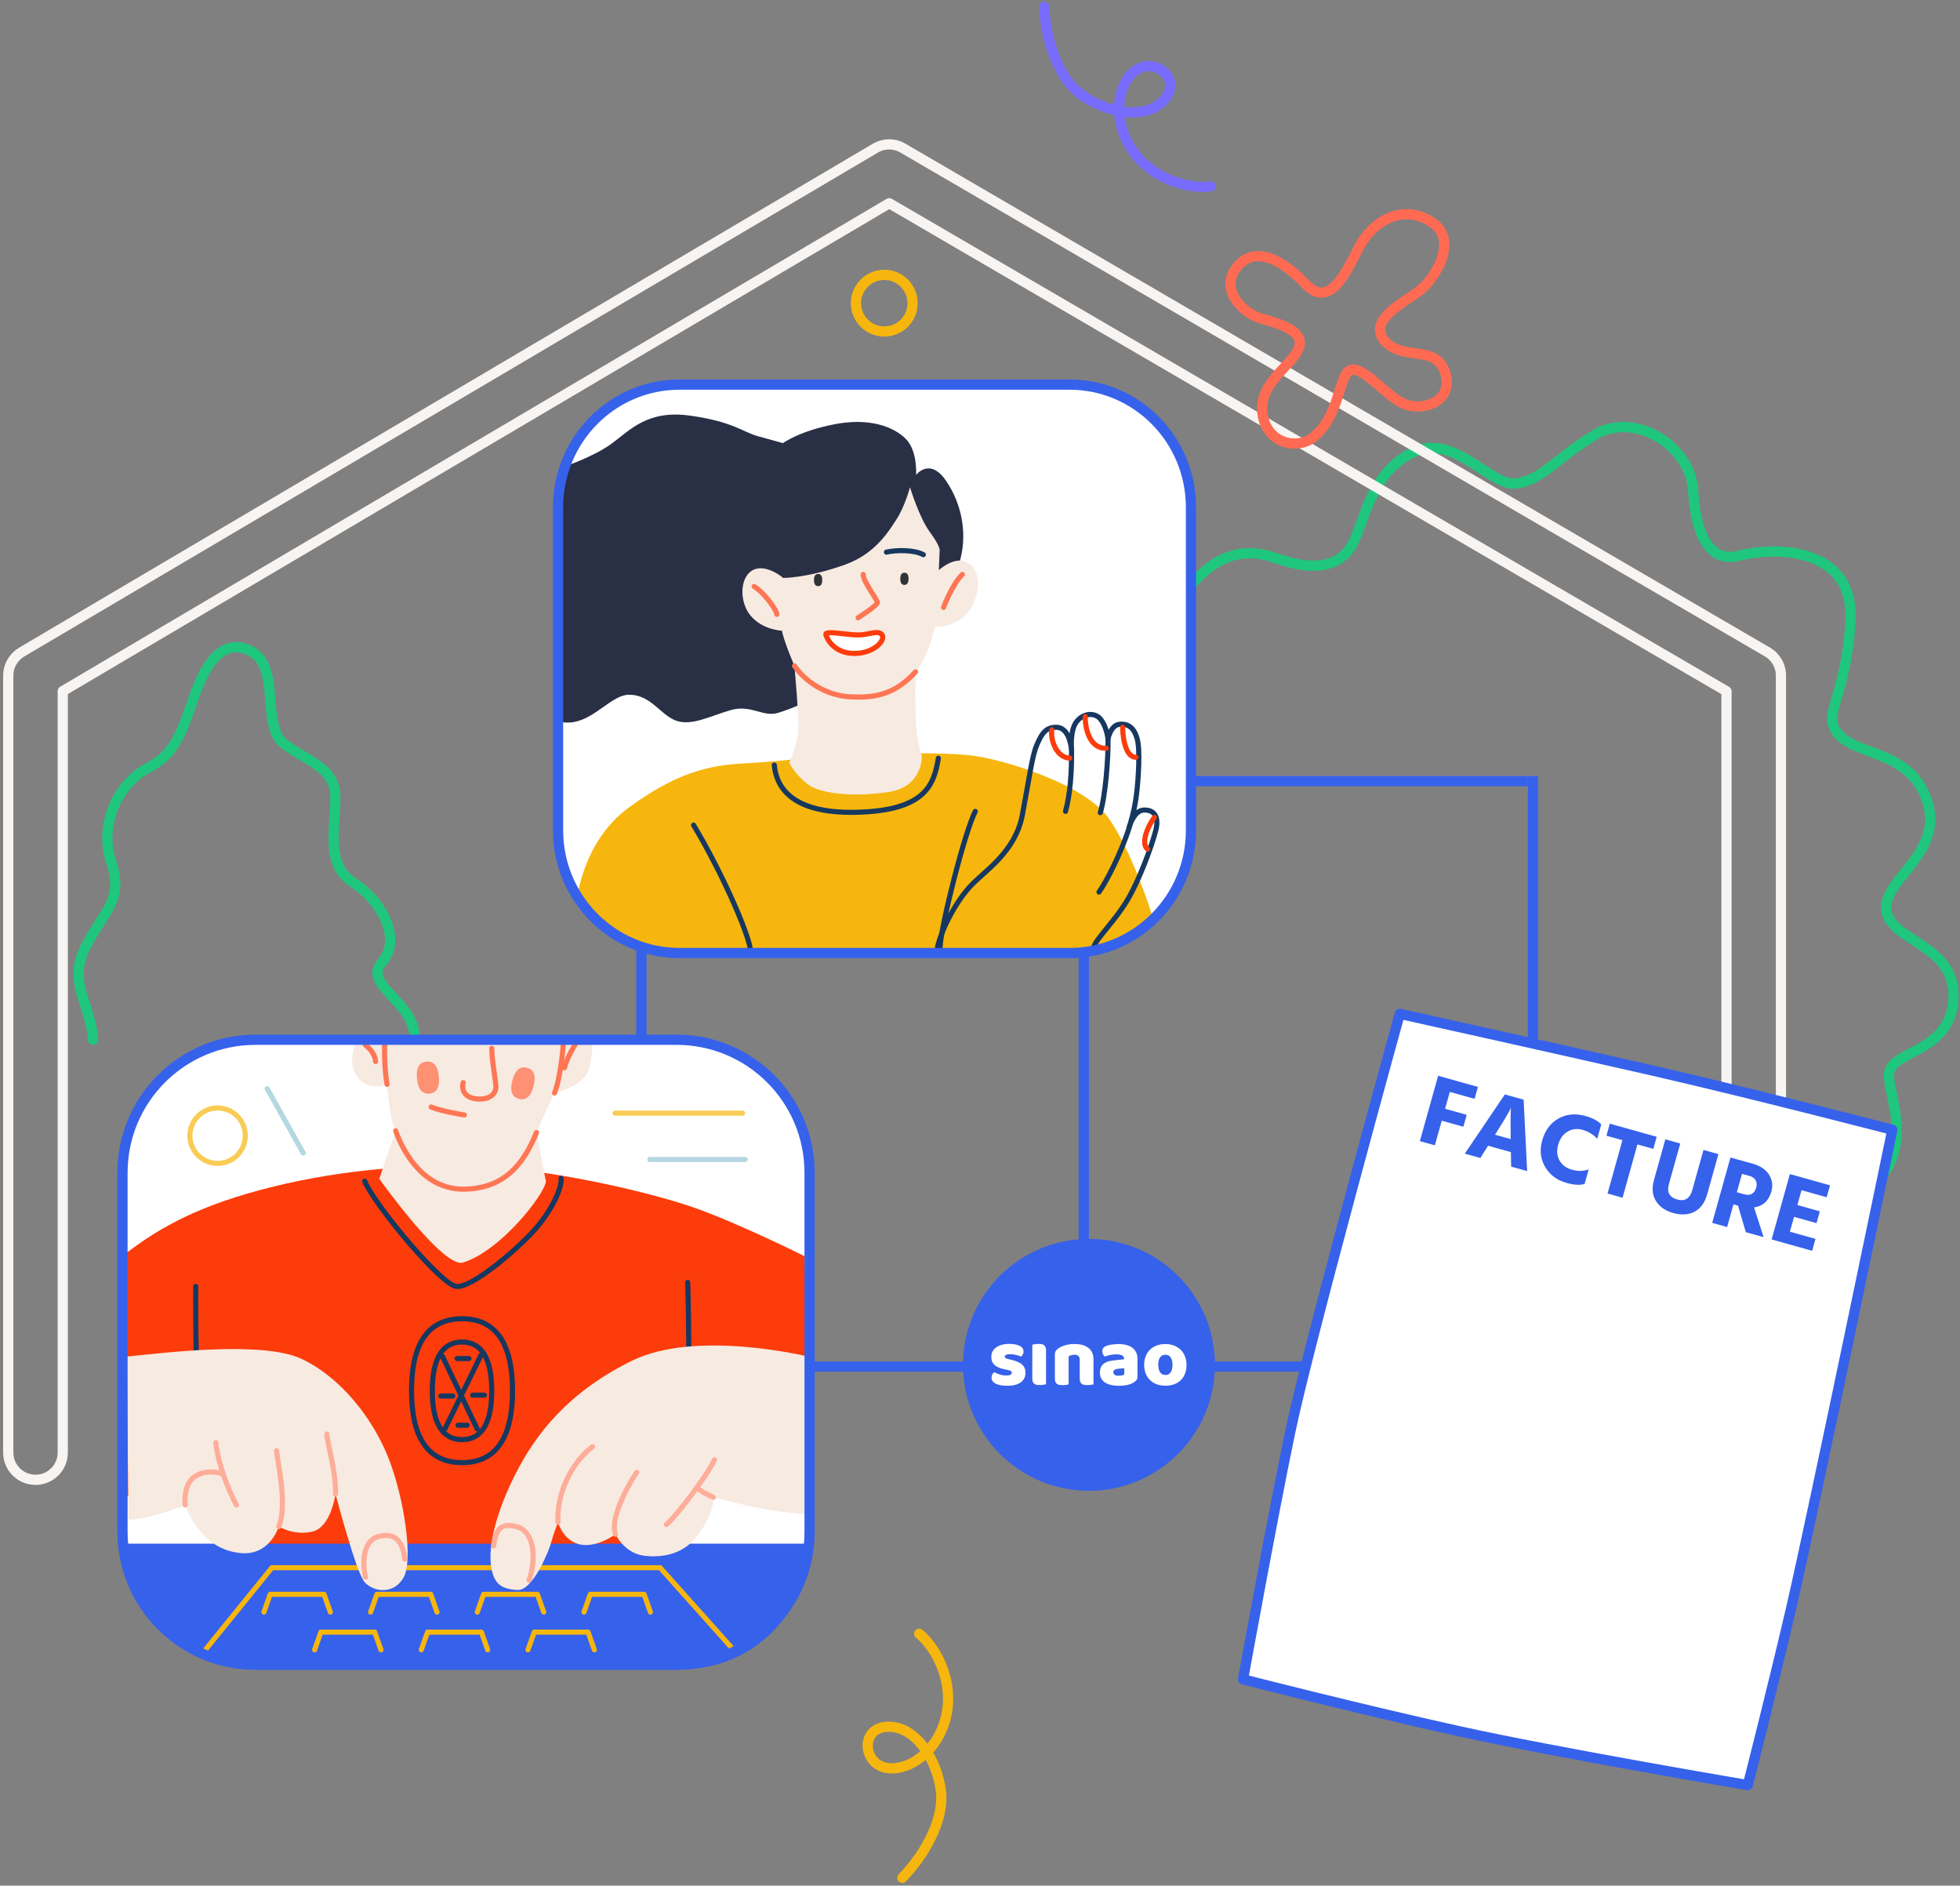 <svg width="576" height="554" viewBox="0 0 576 554" fill="none" xmlns="http://www.w3.org/2000/svg">
<rect x="0" y="0" width="576" height="554" fill="#808080" stroke="none"/>
<g clip-path="url(#clip0_678_199)">
<line x1="224" y1="401.5" x2="444" y2="401.5" stroke="#3661EB" stroke-width="3"/>
<line x1="229" y1="229.5" x2="449" y2="229.5" stroke="#3661EB" stroke-width="3"/>
<line x1="318.5" y1="181" x2="318.5" y2="401" stroke="#3661EB" stroke-width="3"/>
<line x1="188.5" y1="167" x2="188.5" y2="387" stroke="#3661EB" stroke-width="3"/>
<line x1="450.5" y1="228" x2="450.5" y2="448" stroke="#3661EB" stroke-width="3"/>
<path d="M27.366 305.485C26.641 294.887 19.822 288.837 25.124 278.24C30.427 267.643 36.481 264.625 32.696 253.276C28.91 241.927 34.964 229.814 44.052 225.28C53.14 220.746 54.657 210.149 58.443 201.067C62.228 191.986 67.203 188.039 73.585 191.235C82.673 195.769 76.619 213.181 83.425 218.479C90.244 223.778 98.567 225.294 98.567 234.375C98.567 243.457 95.533 254.054 103.869 259.339C112.192 264.638 118.26 275.987 112.192 282.801C106.138 289.616 124.054 295.406 121.526 306.509" stroke="#1EC77D" stroke-width="3" stroke-linecap="round" stroke-linejoin="round"/>
<path d="M348.454 173.823C356.025 163.99 364.362 160.207 374.953 163.99C385.558 167.773 393.881 167.022 397.666 159.456C401.452 151.89 402.969 139.026 415.077 132.976C427.199 126.926 437.79 142.809 445.362 142.058C452.933 141.306 457.484 134.492 468.84 127.677C480.197 120.863 496.856 130.709 497.608 144.325C498.359 157.94 502.91 165.506 511.233 163.239C519.556 160.972 545.303 159.456 543.8 182.918C542.296 206.38 534.712 210.162 540.766 216.212C546.82 222.262 561.962 220.746 566.513 235.891C571.05 251.023 552.888 258.588 554.391 267.67C555.908 276.751 574.836 277.503 574.084 293.399C573.332 309.295 555.908 308.53 555.156 315.345C554.405 322.159 567.278 344.856 538.497 354.689" stroke="#1EC77D" stroke-width="3" stroke-linecap="round" stroke-linejoin="round"/>
<path d="M314.32 113H199.68C179.974 113 164 129.138 164 149.046V243.954C164 263.862 179.974 280 199.68 280H314.32C334.026 280 350 263.862 350 243.954V149.046C350 129.138 334.026 113 314.32 113Z" fill="white"/>
<path d="M169.331 265.634C169.331 265.634 170.684 247.649 184.637 237.379C198.604 227.123 208.197 224.774 218.966 224.269C229.735 223.763 243.866 221.742 251.943 221.578C260.02 221.415 275.668 220.909 285.097 221.92C294.527 222.93 318.758 230.332 325.823 240.411C332.888 250.503 338.437 268.488 338.437 268.488C338.437 268.488 334.228 278.403 321.272 279.591C308.316 280.779 200.626 280.602 192.55 279.933C184.473 279.263 169.331 265.634 169.331 265.634Z" fill="#F6B60D"/>
<path d="M164.711 137.496C164.711 137.496 174.045 134.464 179.608 130.435C185.156 126.407 190.213 120.343 202.827 122.118C215.44 123.88 218.228 126.912 222.766 128.168C227.303 129.425 230.091 130.189 230.091 130.189C230.091 130.189 234.888 126.652 245.233 124.645C255.578 122.637 262.644 125.396 266.183 128.933C269.723 132.47 269.217 139.53 269.217 139.53C269.217 139.53 273.262 134.232 278.046 141.292C282.842 148.353 283.854 156.424 282.583 162.733C281.326 169.042 277.034 184.925 267.441 192.244C257.847 199.564 246.75 203.853 242.951 204.098C239.151 204.344 238.154 206.365 228.82 209.397C224.269 210.872 220.743 206.871 214.689 208.646C208.635 210.408 203.073 213.439 198.535 211.678C193.998 209.916 191.21 204.112 184.91 204.112C178.61 204.112 172.788 214.955 163.208 211.678L164.725 137.523L164.711 137.496Z" fill="#292F44"/>
<path d="M267.441 143.178C267.441 143.178 270.092 152 273.249 156.288C276.406 160.576 276.146 161.71 276.146 161.71L275.9 167.514C275.9 167.514 280.847 162.87 284.729 165.492C289.402 168.647 287.503 178.739 282.2 182.017C277.786 184.748 274.875 184.038 274.875 184.038C274.875 184.038 272.484 193.625 269.067 197.408C269.067 197.408 268.889 208.114 269.19 212.416C269.696 219.736 270.953 222.003 270.953 222.003C270.953 222.003 271.336 231.207 260.977 232.723C250.631 234.239 240.915 233.229 237.252 230.333C233.589 227.438 231.949 224.147 231.949 224.147C231.949 224.147 234.341 218.466 234.601 214.683C234.847 210.9 233.466 195.646 233.466 195.646C233.466 195.646 230.31 188.326 229.804 185.308C229.804 185.308 224.146 185.13 220.593 180.897C217.313 176.991 217.313 169.931 220.975 167.65C224.638 165.383 229.681 169.412 229.681 169.412L230.064 169.794C230.064 169.794 237.129 169.917 248.363 165.888C257.232 162.693 261.113 156.179 263.505 152.519C265.896 148.859 267.413 143.191 267.413 143.191L267.441 143.178Z" fill="#F7EAE1"/>
<path d="M221.618 172.307C223.64 173.44 227.672 177.988 228.3 180.501" stroke="#FE7654" stroke-width="1.5" stroke-linecap="round" stroke-linejoin="round"/>
<path d="M282.829 168.77C279.795 171.665 277.28 178.479 277.28 178.479" stroke="#FE7654" stroke-width="1.5" stroke-linecap="round" stroke-linejoin="round"/>
<path d="M233.48 195.631C236.76 200.424 242.951 204.33 249.633 204.712C256.316 205.095 262.63 204.467 269.067 197.393" stroke="#FE7654" stroke-width="1.5" stroke-linecap="round" stroke-linejoin="round"/>
<path d="M253.679 168.77C253.433 170.408 257.724 176.089 257.847 176.963C257.97 177.851 252.162 181.497 252.162 181.497" stroke="#FE7654" stroke-width="1.5" stroke-linecap="round" stroke-linejoin="round"/>
<path d="M242.705 186.427C242.309 185.116 249.647 186.672 252.545 186.55C255.442 186.427 258.23 185.034 259.227 186.55C260.239 188.065 257.082 191.725 251.656 191.971C246.231 192.217 243.457 188.939 242.691 186.427H242.705Z" fill="white" stroke="#FD3C0B" stroke-width="1.5" stroke-linecap="round" stroke-linejoin="round"/>
<path d="M240.422 172.211C239.616 172.211 239.206 171.61 239.206 170.422C239.206 169.234 239.616 168.633 240.422 168.633C241.229 168.633 241.639 169.234 241.639 170.422C241.639 171.61 241.229 172.211 240.422 172.211Z" fill="#303336"/>
<path d="M265.787 171.842C264.981 171.842 264.571 171.241 264.571 170.053C264.571 168.865 264.981 168.264 265.787 168.264C266.593 168.264 267.003 168.865 267.003 170.053C267.003 171.241 266.593 171.842 265.787 171.842Z" fill="#303336"/>
<path d="M260.498 162.215C263.272 161.586 268.575 161.464 271.349 162.966" stroke="#163860" stroke-width="1.5" stroke-linecap="round" stroke-linejoin="round"/>
<path d="M275.518 278.239C276.857 272.517 281.244 264.446 285.439 260.076C289.648 255.706 298.395 250.161 300.418 239.564C302.44 228.967 303.274 222.248 304.627 219.052C305.98 215.856 307.155 213.671 310.353 213.671C313.551 213.671 314.562 217.536 314.89 220.063C314.89 220.063 314.384 214.518 316.407 211.992C318.43 209.465 321.45 209.465 322.967 210.817C324.484 212.155 325.358 215.064 325.618 217.085C325.618 217.085 326.37 213.043 329.021 212.797C331.672 212.551 333.312 213.931 334.201 217.085C335.089 220.24 334.583 228.816 333.955 233.733C333.326 238.649 331.932 242.746 331.932 242.746C331.932 242.746 333.258 238.267 335.909 238.021C338.56 237.775 340.897 239.277 339.626 244.071C338.369 248.864 334.952 258.191 331.426 264.255C327.887 270.305 322.215 275.726 321.45 278.13" stroke="#163860" stroke-width="1.5" stroke-linecap="round" stroke-linejoin="round"/>
<path d="M314.89 220.062C315.013 226.413 314.507 233.473 313.127 238.389" stroke="#163860" stroke-width="1.5" stroke-linecap="round" stroke-linejoin="round"/>
<path d="M325.618 217.072C325.741 222.617 324.867 233.842 323.35 238.759" stroke="#163860" stroke-width="1.5" stroke-linecap="round" stroke-linejoin="round"/>
<path d="M331.987 242.678C329.595 250.558 324.976 259.325 322.967 262.097" stroke="#163860" stroke-width="1.5" stroke-linecap="round" stroke-linejoin="round"/>
<path d="M309.082 214.422C308.699 217.959 310.722 222.616 314.384 222.739" stroke="#FD3C0B" stroke-width="1.5" stroke-linecap="round" stroke-linejoin="round"/>
<path d="M318.921 210.518C318.921 214.806 320.561 219.982 325.099 219.845" stroke="#FD3C0B" stroke-width="1.5" stroke-linecap="round" stroke-linejoin="round"/>
<path d="M329.909 213.672C330.032 218.465 331.303 222.494 333.818 222.494" stroke="#FD3C0B" stroke-width="1.5" stroke-linecap="round" stroke-linejoin="round"/>
<path d="M339.244 240.15C337.221 242.8 335.212 247.839 337.221 249.478" stroke="#FD3C0B" stroke-width="1.5" stroke-linecap="round" stroke-linejoin="round"/>
<path d="M203.824 242.418C212.147 256.293 219.732 273.691 220.483 278.744" stroke="#163860" stroke-width="1.5" stroke-linecap="round" stroke-linejoin="round"/>
<path d="M286.614 238.391C283.58 244.195 276.515 271.931 276.269 278.24" stroke="#163860" stroke-width="1.5" stroke-linecap="round" stroke-linejoin="round"/>
<path d="M227.549 224.775C228.054 230.32 231.58 239.155 251.779 238.65C271.978 238.145 274.492 230.579 275.763 222.754" stroke="#163860" stroke-width="1.5" stroke-linecap="round" stroke-linejoin="round"/>
<path d="M314.32 113H199.68C179.974 113 164 129.138 164 149.046V243.954C164 263.862 179.974 280 199.68 280H314.32C334.026 280 350 263.862 350 243.954V149.046C350 129.138 334.026 113 314.32 113Z" stroke="#3661EB" stroke-width="3" stroke-miterlimit="10"/>
<path d="M198.82 305.484H75.099C53.505 305.484 36 322.977 36 344.556V450.038C36 471.617 53.505 489.109 75.099 489.109H198.82C220.414 489.109 237.919 471.617 237.919 450.038V344.556C237.919 322.977 220.414 305.484 198.82 305.484Z" fill="white"/>
<path d="M36.246 368.795C43.312 363.496 52.905 356.435 72.844 350.631C92.783 344.827 115.497 342.055 137.964 342.56C160.431 343.066 190.47 350.126 203.589 354.674C216.709 359.208 236.402 369.054 236.402 369.054L238.671 440.942L201.184 434.51L198.533 456.838H63.374L59.588 428.842L36.109 440.191L36.232 368.808L36.246 368.795Z" fill="#FD3C0B"/>
<path d="M201.198 434.495C202.92 416.797 202.414 385.865 202.086 376.783" stroke="#163860" stroke-width="1.5" stroke-linecap="round" stroke-linejoin="round"/>
<path d="M59.588 428.816C57.197 411.923 57.525 377.945 57.525 377.945" stroke="#163860" stroke-width="1.5" stroke-linecap="round" stroke-linejoin="round"/>
<path d="M37.257 453.533H237.673C237.673 473.854 221.164 490.365 200.815 490.365H74.102C53.766 490.365 37.244 473.868 37.244 453.533H37.257Z" fill="#3661EB"/>
<path d="M104.4 306.999C104.4 306.999 101.872 312.298 105.152 316.586C108.431 320.874 113.734 318.607 113.734 318.607C113.734 318.607 114.486 329.205 116.262 332.223L111.465 346.344C111.465 346.344 130.243 372.742 136.078 370.939C147.052 367.539 159.926 351.137 160.432 347.109L157.657 332.728C157.657 332.728 160.937 325.163 162.96 321.12C162.96 321.12 171.788 319.099 173.059 314.06C174.317 309.021 174.071 306.494 174.071 306.494L104.4 306.999Z" fill="#F7EAE1"/>
<path d="M60.477 484.561L79.91 460.594H193.996L215.206 484.315" stroke="#F6B60D" stroke-width="1.5" stroke-linecap="round" stroke-linejoin="round"/>
<path d="M140.26 473.635L142.119 468.418H157.931L159.789 473.635" stroke="#F6B60D" stroke-width="1.5" stroke-linecap="round" stroke-linejoin="round"/>
<path d="M171.625 473.635L173.469 468.418H189.295L191.14 473.635" stroke="#F6B60D" stroke-width="1.5" stroke-linecap="round" stroke-linejoin="round"/>
<path d="M108.91 473.635L110.768 468.418H126.58L128.425 473.635" stroke="#F6B60D" stroke-width="1.5" stroke-linecap="round" stroke-linejoin="round"/>
<path d="M77.56 473.635L79.404 468.418H95.23L97.075 473.635" stroke="#F6B60D" stroke-width="1.5" stroke-linecap="round" stroke-linejoin="round"/>
<path d="M155.156 484.725L157.015 479.521H172.827L174.672 484.725" stroke="#F6B60D" stroke-width="1.5" stroke-linecap="round" stroke-linejoin="round"/>
<path d="M123.806 484.725L125.651 479.521H141.477L143.322 484.725" stroke="#F6B60D" stroke-width="1.5" stroke-linecap="round" stroke-linejoin="round"/>
<path d="M92.456 484.725L94.3 479.521H110.112L111.971 484.725" stroke="#F6B60D" stroke-width="1.5" stroke-linecap="round" stroke-linejoin="round"/>
<path d="M237.414 398.552C237.414 398.552 204.601 390.482 185.673 399.809C166.745 409.136 157.398 421.495 151.603 432.844C145.795 444.192 143.526 454.025 144.278 459.829C145.03 465.633 147.558 466.889 152.109 467.149C156.646 467.395 161.443 455.295 161.948 453.274C162.454 451.253 163.971 447.224 163.971 447.224C163.971 447.224 165.488 452.769 170.531 453.779C175.574 454.79 180.876 450.748 180.876 450.748C180.876 450.748 183.405 456.292 189.199 457.057C195.007 457.808 200.05 456.306 203.33 453.014C206.61 449.723 209.89 443.687 209.644 439.904C209.644 439.904 214.441 441.161 221 442.677C227.56 444.192 237.154 444.944 237.154 444.944" fill="#F7EAE1"/>
<path d="M37.257 398.553C47.862 397.543 77.135 393.76 88.752 399.304C100.368 404.849 109.702 416.962 114.239 428.556C118.777 440.164 121.565 458.573 118.531 463.613C115.497 468.652 109.702 467.655 107.174 464.869C104.646 462.097 98.591 438.894 98.591 438.894C98.591 438.894 97.334 448.727 91.772 449.997C86.224 451.254 81.932 448.481 81.932 448.481C81.932 448.481 79.404 457.058 70.822 456.306C62.239 455.555 57.196 449.246 54.408 442.186C54.408 442.186 44.063 446.474 37.749 446.474" fill="#F7EAE1"/>
<path d="M163.957 447.239C163.616 434.961 171.282 427.054 174.139 425.047" stroke="#FEAD99" stroke-width="1.5" stroke-linecap="round" stroke-linejoin="round"/>
<path d="M180.876 450.761C179.195 446.391 184.238 436.804 187.108 432.598" stroke="#FEAD99" stroke-width="1.5" stroke-linecap="round" stroke-linejoin="round"/>
<path d="M209.985 428.896C207.635 433.772 198.711 445.544 195.854 447.893" stroke="#FEAD99" stroke-width="1.5" stroke-linecap="round" stroke-linejoin="round"/>
<path d="M209.644 439.919C206.104 438.321 204.97 437.229 204.97 437.229" stroke="#FEAD99" stroke-width="1.5" stroke-linecap="round" stroke-linejoin="round"/>
<path d="M81.932 448.494C84.461 442.527 81.768 430.577 81.263 426.207" stroke="#FEAD99" stroke-width="1.5" stroke-linecap="round" stroke-linejoin="round"/>
<path d="M98.592 438.908C98.756 432.093 96.064 423.681 96.064 421.332" stroke="#FEAD99" stroke-width="1.5" stroke-linecap="round" stroke-linejoin="round"/>
<path d="M54.422 442.186C54.176 439.318 54.504 434.948 58.208 433.268C61.911 431.588 65.437 433.104 65.437 433.104" stroke="#FEAD99" stroke-width="1.5" stroke-linecap="round" stroke-linejoin="round"/>
<path d="M69.482 442.184C67.132 437.814 64.098 430.249 63.428 423.857" stroke="#FEAD99" stroke-width="1.5" stroke-linecap="round" stroke-linejoin="round"/>
<path d="M107.42 463.38C106.573 459.843 106.327 452.783 111.205 451.445C116.084 450.093 118.435 452.879 118.941 458.082" stroke="#FEAD99" stroke-width="1.5" stroke-linecap="round" stroke-linejoin="round"/>
<path d="M145.029 454.215C145.781 450.515 146.123 447.155 151.671 448.493C157.22 449.845 157.643 458.244 155.457 464.294" stroke="#FEAD99" stroke-width="1.5" stroke-linecap="round" stroke-linejoin="round"/>
<path d="M126.703 325.244C129.682 326.501 136.447 327.579 136.447 327.579" stroke="#FE7654" stroke-width="1.5" stroke-linecap="round" stroke-linejoin="round"/>
<path d="M136.119 318.088C135.614 319.932 136.283 322.294 139.659 322.8C143.021 323.305 146.055 321.953 145.713 318.757C145.371 315.562 144.538 311.356 144.538 307.996" stroke="#FE7654" stroke-width="1.5" stroke-linecap="round" stroke-linejoin="round"/>
<path d="M113.734 318.594C112.723 312.544 113.064 306.658 113.064 306.658" stroke="#FE7654" stroke-width="1.5" stroke-linecap="round" stroke-linejoin="round"/>
<path d="M162.959 321.12C164.9 316.245 165.57 306.494 165.57 306.494" stroke="#FE7654" stroke-width="1.5" stroke-linecap="round" stroke-linejoin="round"/>
<path d="M116.262 332.223C119.118 340.13 125.514 349.717 136.789 349.375C148.064 349.034 153.79 342.315 157.657 332.728" stroke="#FE7654" stroke-width="1.5" stroke-linecap="round" stroke-linejoin="round"/>
<path d="M110.372 311.875C110.208 309.021 107.338 307 107.338 307" stroke="#FE7654" stroke-width="1.5" stroke-linecap="round" stroke-linejoin="round"/>
<path d="M165.898 313.718C166.568 310.687 169.26 306.494 169.26 306.494" stroke="#FE7654" stroke-width="1.5" stroke-linecap="round" stroke-linejoin="round"/>
<path d="M126.225 321.297C124.093 321.502 122.849 320.027 122.548 316.913C122.234 313.8 123.163 312.106 125.295 311.902C127.427 311.697 128.671 313.172 128.972 316.285C129.272 319.399 128.357 321.092 126.225 321.311V321.297Z" fill="#FE9074"/>
<path d="M152.505 322.854C150.427 322.321 149.771 320.505 150.564 317.473C151.357 314.442 152.792 313.171 154.869 313.704C156.946 314.237 157.602 316.053 156.81 319.085C156.031 322.116 154.582 323.387 152.505 322.854Z" fill="#FE9074"/>
<path d="M107.174 347.013C109.866 353.745 129.559 377.453 134.096 377.958C138.634 378.464 151.425 367.538 156.81 361.652C162.194 355.767 165.228 348.87 164.886 346.18" stroke="#163860" stroke-width="1.5" stroke-linecap="round" stroke-linejoin="round"/>
<path d="M135.778 429.73C125.952 429.73 120.936 422.601 120.936 408.589C120.936 394.578 125.938 387.449 135.778 387.449C145.617 387.449 150.619 394.578 150.619 408.589C150.619 422.601 145.617 429.73 135.778 429.73Z" stroke="#163860" stroke-width="1.5" stroke-linecap="round" stroke-linejoin="round"/>
<path d="M135.778 422.97C129.983 422.97 127.045 418.135 127.045 408.63C127.045 399.125 129.997 394.291 135.778 394.291C141.559 394.291 144.51 399.125 144.51 408.63C144.51 418.135 141.559 422.97 135.778 422.97Z" stroke="#163860" stroke-width="1.5" stroke-linecap="round" stroke-linejoin="round"/>
<path d="M130.051 398.553L140.233 419.83" stroke="#163860" stroke-width="1.5" stroke-linecap="round" stroke-linejoin="round"/>
<path d="M141.326 398.211L130.734 419.829" stroke="#163860" stroke-width="1.5" stroke-linecap="round" stroke-linejoin="round"/>
<path d="M129.545 410.16H133.085" stroke="#163860" stroke-width="1.5" stroke-linecap="round" stroke-linejoin="round"/>
<path d="M138.894 409.9H142.337" stroke="#163860" stroke-width="1.5" stroke-linecap="round" stroke-linejoin="round"/>
<path d="M134.342 399.141H137.8" stroke="#163860" stroke-width="1.5" stroke-linecap="round" stroke-linejoin="round"/>
<path d="M134.602 418.736H137.294" stroke="#163860" stroke-width="1.5" stroke-linecap="round" stroke-linejoin="round"/>
<path d="M180.753 327.047H218.226" stroke="#F9CC56" stroke-width="1.5" stroke-linecap="round" stroke-linejoin="round"/>
<path d="M190.976 340.662H218.991" stroke="#B4D8E1" stroke-width="1.5" stroke-linecap="round" stroke-linejoin="round"/>
<path d="M72.092 333.671C72.092 338.164 68.444 341.81 63.947 341.81C59.451 341.81 55.802 338.164 55.802 333.671C55.802 329.178 59.451 325.531 63.947 325.531C68.444 325.531 72.092 329.178 72.092 333.671Z" stroke="#F9CC56" stroke-width="1.5" stroke-linecap="round" stroke-linejoin="round"/>
<path d="M78.529 319.863L89.121 338.777" stroke="#B4D8E1" stroke-width="1.5" stroke-linecap="round" stroke-linejoin="round"/>
<path d="M198.82 305.484H75.099C53.505 305.484 36 322.977 36 344.556V450.038C36 471.617 53.505 489.109 75.099 489.109H198.82C220.414 489.109 237.919 471.617 237.919 450.038V344.556C237.919 322.977 220.414 305.484 198.82 305.484Z" stroke="#3661EB" stroke-width="3" stroke-miterlimit="10"/>
<path d="M515.388 434.769C510.96 434.769 507.379 431.191 507.379 426.767V203.087L261.332 59.708L18.441 203.06V426.767C18.441 431.191 14.861 434.769 10.433 434.769C6.005 434.769 2.424 431.191 2.424 426.767V198.485C2.424 195.658 3.928 193.036 6.36 191.588L257.232 43.539C259.733 42.064 262.835 42.05 265.336 43.511L519.406 191.561C521.865 192.995 523.382 195.631 523.382 198.471V426.753C523.382 431.178 519.802 434.756 515.374 434.756L515.388 434.769Z" stroke="#F7F4F1" stroke-width="3" stroke-linecap="round" stroke-linejoin="round"/>
<path d="M265.164 551.697C270.986 545.838 277.614 535.186 276.521 526.268C275.427 517.337 269.537 507.627 261.57 507.327C253.589 507.026 253.329 515.848 258.372 518.661C263.415 521.475 273.405 517.624 277.313 506.767C281.208 495.91 275.769 484.643 270.125 480" stroke="#F6B60D" stroke-width="3" stroke-linecap="round" stroke-linejoin="round"/>
<path d="M362.913 79.306C368.298 71.153 377.304 76.725 383.563 83.362C390.519 90.723 395.193 80.877 399.17 73.024C403.147 65.172 411.838 59.723 420.476 65.076C429.113 70.443 421.555 81.901 417.414 85.219C413.26 88.538 401.616 93.987 406.891 100.105C412.166 106.237 421.952 101.075 424.657 109.35C427.363 117.626 418.89 120.726 413.383 118.924C407.875 117.121 401.534 108.231 397.393 108.599C393.252 108.968 394.264 122.051 385.763 128.592C380.884 132.348 371.673 130.081 370.949 120.836C370.211 111.59 381.458 106.442 381.991 101.034C382.347 97.428 377.003 95.298 370.908 93.686C365.783 92.335 358.649 85.752 362.913 79.279V79.306Z" stroke="#FF6A52" stroke-width="3" stroke-linecap="round" stroke-linejoin="round"/>
<path d="M306.866 2C307.141 10.261 310.358 22.367 317.619 27.7C324.87 33.015 335.99 35.413 341.672 29.808C347.368 24.206 341.121 17.973 335.613 19.722C330.105 21.471 326.069 31.372 331.303 41.66C336.541 51.934 348.474 55.703 355.732 54.785" stroke="#786CFF" stroke-width="3" stroke-linecap="round" stroke-linejoin="round"/>
<path d="M268.192 89.071C268.192 93.673 264.462 97.388 259.87 97.388C255.278 97.388 251.547 93.659 251.547 89.071C251.547 84.482 255.278 80.754 259.87 80.754C264.462 80.754 268.192 84.482 268.192 89.071Z" stroke="#F6B60D" stroke-width="3" stroke-linecap="round" stroke-linejoin="round"/>
<path d="M411.379 297.874C411.379 297.874 456.285 307.823 485.13 314.411C513.976 320.999 556.118 331.933 556.118 331.933C556.118 331.933 532.888 444.279 526.596 471.541C521.275 494.615 513.63 524.469 513.63 524.469C513.63 524.469 457.987 515.064 428.824 508.646C399.664 502.215 365.299 493.39 365.299 493.39C365.299 493.39 373.671 447.137 379.176 420.656C384.54 394.917 411.365 297.87 411.365 297.87L411.379 297.874Z" fill="white" stroke="#3661EB" stroke-width="3" stroke-linecap="round" stroke-linejoin="round"/>
<path d="M433.344 322.843L426.065 320.809L424.683 325.763L431.028 327.538L430.046 331.04L423.701 329.265L421.669 336.5L417.27 335.266L422.636 316.063L434.326 319.341L433.344 322.843Z" fill="#3661EB"/>
<path d="M444.097 342.756L444.022 338.499L437.303 336.62L435.048 340.222L430.474 338.946L442.24 321.544L447.76 323.089L448.793 344.071L444.097 342.756ZM439.348 333.383L443.955 334.667L443.95 333.922C443.92 331.905 443.917 330.192 443.93 328.797C443.952 327.39 443.96 326.485 443.996 326.076L444.051 325.474C443.608 326.474 442.178 328.903 439.75 332.749L439.357 333.371L439.348 333.383Z" fill="#3661EB"/>
<path d="M470.575 330.36L469.392 334.578C468.209 333.306 466.754 332.429 465.016 331.937C463.476 331.506 462.043 331.69 460.701 332.459C459.349 333.239 458.431 334.531 457.925 336.337C457.42 338.143 457.568 339.646 458.312 340.971C459.067 342.305 460.268 343.192 461.917 343.652C463.7 344.16 465.354 344.13 466.88 343.562L465.674 347.857C464.319 348.255 462.543 348.15 460.366 347.541C457.563 346.763 455.473 345.197 454.086 342.854C452.7 340.511 452.417 337.896 453.23 335.022C454.043 332.147 455.631 329.976 457.968 328.64C460.316 327.314 462.963 327.057 465.9 327.883C468.065 328.483 469.619 329.305 470.575 330.36Z" fill="#3661EB"/>
<path d="M486.858 334.012L485.869 337.547L481.206 336.238L476.83 351.906L472.419 350.663L476.796 334.995L472.101 333.68L473.089 330.145L486.855 333.991L486.858 334.012Z" fill="#3661EB"/>
<path d="M497.322 349.654L500.612 337.862L504.999 339.087L501.715 350.846C501.018 353.356 499.768 355.071 497.998 355.998C496.229 356.924 494.14 357.049 491.755 356.391C489.37 355.733 487.698 354.552 486.644 352.85C485.589 351.147 485.396 349.096 486.064 346.696L489.41 334.739L493.796 335.963L490.458 347.888C489.796 350.256 490.604 351.764 492.87 352.405C495.136 353.046 496.631 352.131 497.322 349.654Z" fill="#3661EB"/>
<path d="M513.057 362.033L510.768 354.214L509.427 353.844L507.56 360.506L503.174 359.281L508.539 340.08L515.168 341.927C517.313 342.529 518.874 343.585 519.849 345.073C520.828 346.583 521.069 348.234 520.565 350.061C519.8 352.802 518.106 354.358 515.486 354.75L518.289 363.485L513.054 362.012L513.057 362.033ZM511.94 344.86L510.423 350.277L512.502 350.866C514.394 351.403 515.609 350.724 516.13 348.874C516.351 348.06 516.286 347.345 515.927 346.739C515.567 346.134 514.965 345.717 514.107 345.48L511.942 344.881L511.94 344.86Z" fill="#3661EB"/>
<path d="M526.023 361.886L533.533 363.989L532.551 367.491L520.642 364.154L526.008 344.952L537.807 348.259L536.825 351.761L529.425 349.688L528.206 354.048L534.802 355.889L533.827 359.358L527.23 357.517L526.011 361.877L526.023 361.886Z" fill="#3661EB"/>
<path d="M320.02 438C340.466 438 357.041 421.435 357.041 401C357.041 380.565 340.466 364 320.02 364C299.575 364 283 380.565 283 401C283 421.435 299.575 438 320.02 438Z" fill="#3661EB"/>
<path d="M299.996 406.121C299.098 406.798 297.758 407.145 296.007 407.145C295.345 407.145 294.73 407.098 294.147 407.003C293.579 406.909 293.091 406.767 292.681 406.562C292.271 406.357 291.955 406.121 291.735 405.821C291.498 405.522 291.388 405.159 291.388 404.75C291.388 404.372 291.467 404.056 291.624 403.789C291.782 403.521 291.971 403.316 292.192 403.142C292.649 403.395 293.185 403.615 293.769 403.82C294.368 404.025 295.046 404.119 295.818 404.119C296.307 404.119 296.685 404.041 296.953 403.899C297.222 403.757 297.348 403.568 297.348 403.332C297.348 403.111 297.253 402.938 297.064 402.812C296.875 402.685 296.559 402.575 296.118 402.496L295.408 402.355C294.037 402.087 293.012 401.661 292.334 401.094C291.656 400.511 291.325 399.691 291.325 398.62C291.325 398.037 291.451 397.501 291.703 397.028C291.955 396.556 292.318 396.162 292.775 395.846C293.232 395.531 293.784 395.279 294.431 395.106C295.077 394.932 295.787 394.838 296.559 394.838C297.143 394.838 297.694 394.885 298.215 394.964C298.735 395.059 299.177 395.185 299.555 395.358C299.933 395.531 300.233 395.752 300.454 396.036C300.674 396.319 300.785 396.634 300.785 397.013C300.785 397.391 300.722 397.69 300.58 397.942C300.438 398.21 300.28 398.415 300.075 398.588C299.949 398.51 299.76 398.431 299.508 398.336C299.255 398.257 298.972 398.163 298.672 398.1C298.372 398.037 298.073 397.974 297.758 397.927C297.442 397.879 297.174 397.863 296.922 397.863C296.402 397.863 295.992 397.926 295.708 398.037C295.424 398.163 295.282 398.336 295.282 398.588C295.282 398.762 295.361 398.904 295.519 399.014C295.676 399.124 295.976 399.234 296.417 399.329L297.158 399.502C298.672 399.849 299.76 400.322 300.406 400.936C301.053 401.551 301.368 402.339 301.368 403.3C301.368 404.498 300.911 405.443 300.012 406.121" fill="white"/>
<path d="M307.423 406.719C307.249 406.751 306.997 406.798 306.65 406.845C306.303 406.893 305.972 406.924 305.609 406.924C305.247 406.924 304.947 406.908 304.663 406.861C304.38 406.814 304.159 406.719 303.97 406.578C303.781 406.436 303.639 406.247 303.528 405.995C303.418 405.742 303.371 405.427 303.371 405.033V395.058C303.544 395.027 303.796 394.98 304.143 394.932C304.49 394.885 304.821 394.854 305.184 394.854C305.546 394.854 305.846 394.885 306.114 394.917C306.398 394.964 306.619 395.058 306.808 395.2C306.997 395.342 307.139 395.531 307.249 395.783C307.36 396.035 307.407 396.351 307.407 396.745V406.719H307.423Z" fill="white"/>
<path d="M316.898 398.369C316.615 398.133 316.252 398.023 315.763 398.023C315.448 398.023 315.133 398.054 314.833 398.149C314.518 398.228 314.265 398.354 314.045 398.511V406.737C313.887 406.784 313.635 406.831 313.304 406.879C312.957 406.926 312.61 406.958 312.247 406.958C311.885 406.958 311.585 406.926 311.301 406.879C311.017 406.831 310.797 406.737 310.607 406.595C310.418 406.453 310.276 406.264 310.166 406.012C310.056 405.76 310.008 405.445 310.008 405.051V397.944C310.008 397.518 310.103 397.172 310.276 396.904C310.466 396.636 310.702 396.384 311.017 396.163C311.553 395.785 312.231 395.47 313.051 395.233C313.871 394.997 314.77 394.871 315.763 394.871C317.545 394.871 318.932 395.265 319.894 396.037C320.856 396.825 321.345 397.912 321.345 399.299V406.721C321.187 406.768 320.935 406.816 320.604 406.863C320.257 406.91 319.91 406.942 319.547 406.942C319.185 406.942 318.885 406.91 318.601 406.863C318.317 406.816 318.097 406.721 317.907 406.579C317.718 406.438 317.576 406.248 317.466 405.996C317.356 405.744 317.308 405.429 317.308 405.035V399.441C317.308 398.952 317.166 398.59 316.898 398.369Z" fill="white"/>
<path d="M328.787 404.184C329.055 404.184 329.354 404.153 329.67 404.105C330.001 404.042 330.237 403.979 330.395 403.885V401.994L328.692 402.136C328.251 402.167 327.888 402.262 327.604 402.419C327.32 402.577 327.179 402.813 327.179 403.128C327.179 403.443 327.305 403.696 327.541 403.9C327.793 404.105 328.203 404.2 328.787 404.2M328.582 394.871C329.433 394.871 330.222 394.966 330.915 395.139C331.625 395.312 332.224 395.58 332.713 395.927C333.217 396.289 333.596 396.731 333.864 397.282C334.132 397.834 334.274 398.464 334.274 399.22V404.531C334.274 404.941 334.163 405.271 333.927 405.539C333.69 405.807 333.422 406.028 333.107 406.217C332.082 406.831 330.631 407.147 328.755 407.147C327.92 407.147 327.163 407.068 326.485 406.91C325.807 406.753 325.239 406.516 324.75 406.201C324.262 405.886 323.899 405.476 323.631 404.988C323.363 404.499 323.237 403.932 323.237 403.286C323.237 402.199 323.568 401.363 324.214 400.78C324.861 400.197 325.87 399.835 327.226 399.693L330.332 399.362V399.189C330.332 398.732 330.127 398.401 329.733 398.212C329.323 398.007 328.739 397.912 327.983 397.912C327.383 397.912 326.8 397.975 326.232 398.101C325.665 398.228 325.145 398.385 324.687 398.574C324.482 398.432 324.309 398.212 324.167 397.928C324.025 397.629 323.946 397.329 323.946 397.014C323.946 396.604 324.041 396.274 324.246 396.037C324.451 395.785 324.75 395.58 325.16 395.407C325.618 395.234 326.169 395.107 326.784 395.029C327.415 394.95 327.998 394.903 328.55 394.903" fill="white"/>
<path d="M340.391 400.983C340.391 401.944 340.58 402.685 340.943 403.205C341.321 403.725 341.826 403.977 342.504 403.977C343.182 403.977 343.686 403.709 344.033 403.189C344.396 402.669 344.569 401.929 344.569 400.983C344.569 400.038 344.38 399.297 344.017 398.793C343.655 398.273 343.134 398.021 342.472 398.021C341.81 398.021 341.29 398.273 340.927 398.793C340.564 399.313 340.375 400.038 340.375 400.983M348.7 400.983C348.7 401.96 348.542 402.843 348.243 403.599C347.943 404.371 347.517 405.017 346.966 405.537C346.414 406.057 345.767 406.451 345.01 406.719C344.254 406.987 343.402 407.129 342.472 407.129C341.542 407.129 340.69 406.987 339.934 406.703C339.177 406.42 338.515 406.01 337.978 405.49C337.427 404.954 337.001 404.324 336.701 403.552C336.402 402.795 336.244 401.944 336.244 400.999C336.244 400.053 336.402 399.218 336.701 398.462C337.001 397.705 337.427 397.059 337.978 396.524C338.53 395.988 339.177 395.594 339.934 395.31C340.69 395.027 341.542 394.885 342.472 394.885C343.402 394.885 344.254 395.027 345.01 395.326C345.767 395.625 346.429 396.035 346.966 396.555C347.517 397.091 347.927 397.721 348.243 398.493C348.542 399.25 348.7 400.085 348.7 400.999" fill="white"/>
</g>
<defs>
<clipPath id="clip0_678_199">
<rect width="576" height="554" fill="white"/>
</clipPath>
</defs>
</svg>
